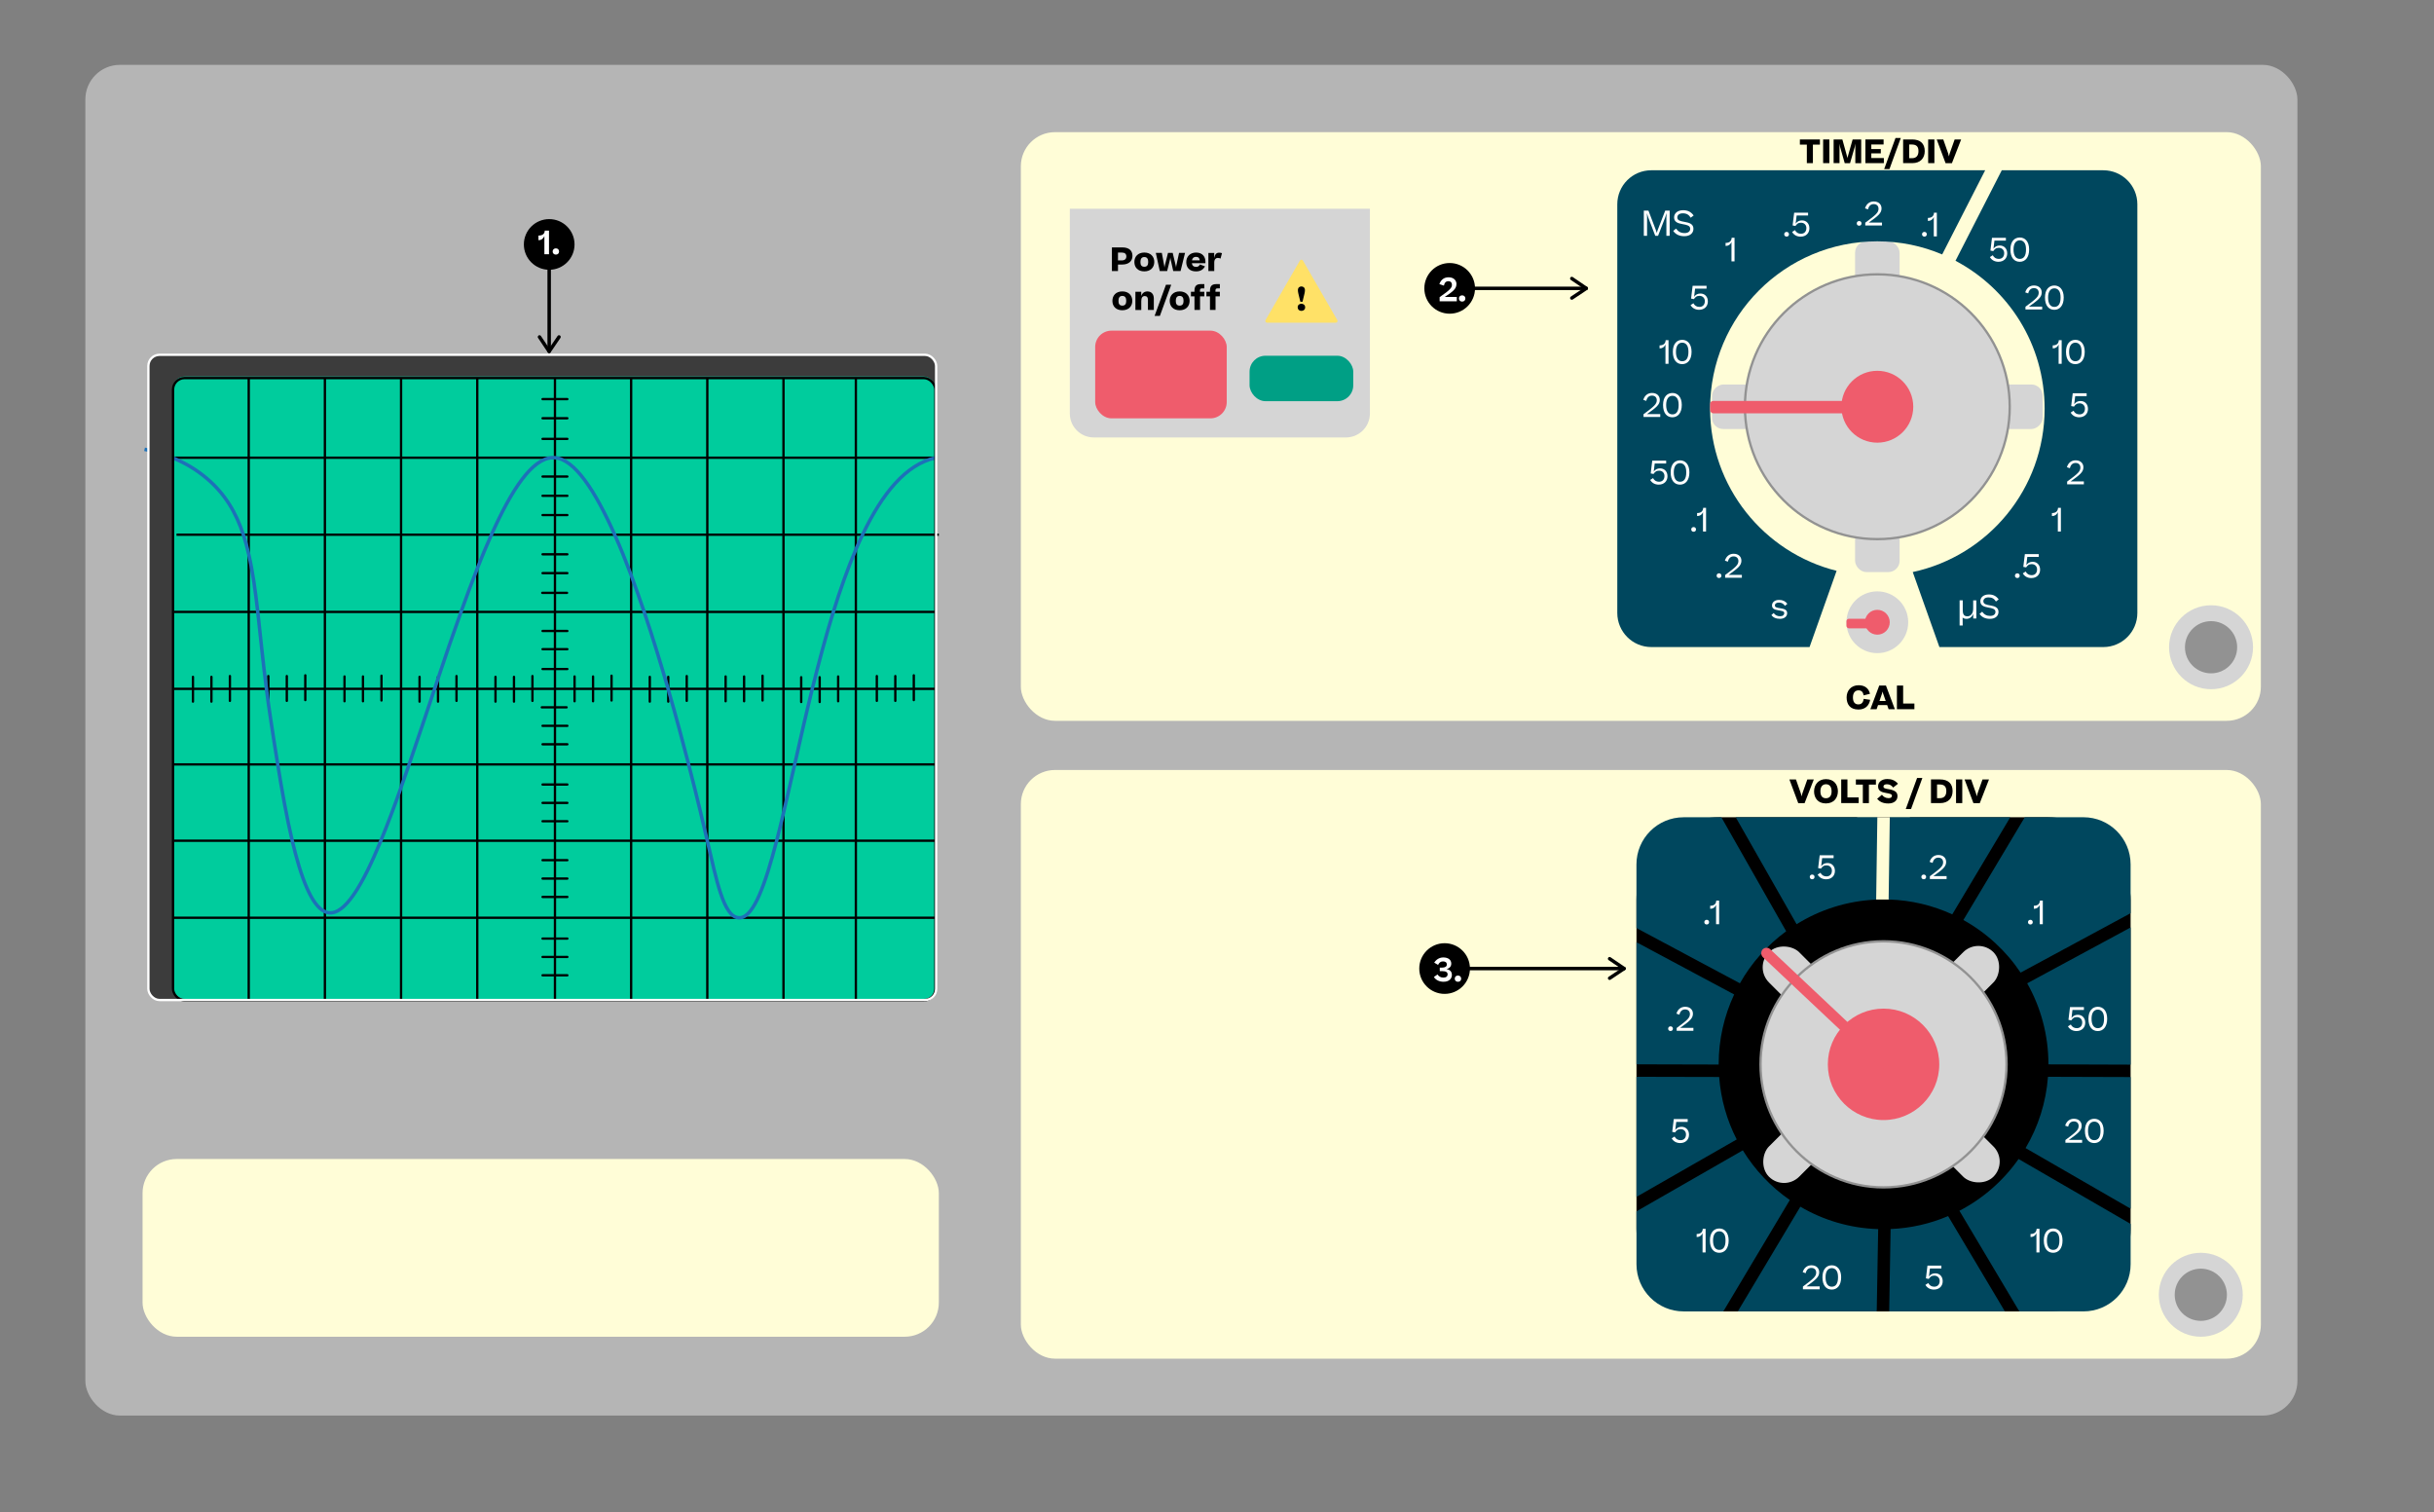 <?xml version="1.0" encoding="UTF-8"?><svg id="Layer_1" xmlns="http://www.w3.org/2000/svg" xmlns:xlink="http://www.w3.org/1999/xlink" viewBox="0 0 1051.91 653.62"><rect x="0" y="0" width="1051.91" height="653.62" fill="#808080" stroke="none"/><defs><style>.cls-1{fill:#009f85;}.cls-2{fill:#fff;}.cls-3,.cls-4,.cls-5,.cls-6,.cls-7,.cls-8{stroke-miterlimit:10;}.cls-3,.cls-4,.cls-5,.cls-6,.cls-8,.cls-9{fill:none;}.cls-3,.cls-4,.cls-6{stroke:#000;}.cls-3,.cls-6{stroke-linecap:round;}.cls-3,.cls-8{stroke-width:1.5px;}.cls-5{stroke:#fff;}.cls-10{clip-path:url(#clippath-2);}.cls-11{fill:#00475e;}.cls-12{clip-path:url(#clippath-1);}.cls-13{clip-path:url(#clippath-4);}.cls-7{stroke:#929292;}.cls-7,.cls-14{fill:#d5d5d5;}.cls-15{fill:#fffdd7;}.cls-16{fill:#929292;}.cls-17{fill:#ef5c6c;}.cls-8{stroke:#1d71b8;}.cls-18{fill:#00cc9d;}.cls-19{clip-path:url(#clippath);}.cls-20{fill:#ffe167;}.cls-21{clip-path:url(#clippath-3);}.cls-22{clip-path:url(#clippath-5);}.cls-23{fill:#b5b5b5;}.cls-24{fill:#3c3c3c;}</style><clipPath id="clippath"><rect class="cls-9" x="226.39" y="94.69" width="21.91" height="21.91"/></clipPath><clipPath id="clippath-1"><rect class="cls-9" x="226.39" y="94.69" width="21.91" height="21.91"/></clipPath><clipPath id="clippath-2"><rect class="cls-9" x="615.56" y="113.67" width="21.91" height="21.91"/></clipPath><clipPath id="clippath-3"><rect class="cls-9" x="615.56" y="113.67" width="21.91" height="21.91"/></clipPath><clipPath id="clippath-4"><rect class="cls-9" x="613.37" y="407.62" width="21.91" height="21.91"/></clipPath><clipPath id="clippath-5"><rect class="cls-9" x="613.37" y="407.62" width="21.91" height="21.91"/></clipPath></defs><rect class="cls-23" x="36.89" y="28.03" width="955.99" height="583.74" rx="14.94" ry="14.94"/><g><rect class="cls-24" x="64.13" y="153.34" width="340.44" height="278.84" rx="5.06" ry="5.06"/><rect class="cls-18" x="74.78" y="162.73" width="329.46" height="268.96" rx="5.01" ry="5.01"/><line class="cls-4" x1="107.49" y1="163.23" x2="107.49" y2="432.18"/><line class="cls-4" x1="404.57" y1="197.81" x2="75.11" y2="197.81"/><line class="cls-4" x1="405.74" y1="231.08" x2="76.29" y2="231.08"/><line class="cls-4" x1="404.57" y1="264.45" x2="75.11" y2="264.45"/><line class="cls-4" x1="404.24" y1="330.36" x2="74.78" y2="330.36"/><line class="cls-4" x1="404.57" y1="363.34" x2="75.11" y2="363.34"/><line class="cls-4" x1="404.24" y1="396.63" x2="74.78" y2="396.63"/><line class="cls-4" x1="140.41" y1="163.23" x2="140.41" y2="432.18"/><line class="cls-4" x1="404.57" y1="297.7" x2="75.11" y2="297.7"/><line class="cls-6" x1="245.06" y1="256.21" x2="234.35" y2="256.21"/><line class="cls-6" x1="245.19" y1="272.69" x2="234.48" y2="272.69"/><line class="cls-6" x1="245.19" y1="280.56" x2="234.48" y2="280.56"/><line class="cls-6" x1="245.19" y1="289.13" x2="234.48" y2="289.13"/><line class="cls-6" x1="244.86" y1="305.69" x2="234.15" y2="305.69"/><line class="cls-6" x1="245.19" y1="313.68" x2="234.48" y2="313.68"/><line class="cls-6" x1="245.19" y1="321.66" x2="234.48" y2="321.66"/><line class="cls-6" x1="230.11" y1="302.89" x2="230.11" y2="292.18"/><line class="cls-6" x1="222.13" y1="303.22" x2="222.13" y2="292.52"/><line class="cls-6" x1="214.14" y1="303.22" x2="214.14" y2="292.52"/><line class="cls-6" x1="264.29" y1="302.73" x2="264.29" y2="292.02"/><line class="cls-6" x1="256.3" y1="303.06" x2="256.3" y2="292.35"/><line class="cls-6" x1="248.31" y1="303.06" x2="248.31" y2="292.35"/><line class="cls-6" x1="296.79" y1="302.89" x2="296.79" y2="292.18"/><line class="cls-6" x1="288.8" y1="303.22" x2="288.8" y2="292.52"/><line class="cls-6" x1="280.82" y1="303.22" x2="280.82" y2="292.52"/><line class="cls-6" x1="329.56" y1="302.73" x2="329.56" y2="292.02"/><line class="cls-6" x1="321.58" y1="303.06" x2="321.58" y2="292.35"/><line class="cls-6" x1="313.59" y1="303.06" x2="313.59" y2="292.35"/><line class="cls-6" x1="362.23" y1="303.06" x2="362.23" y2="292.35"/><line class="cls-6" x1="354.24" y1="303.39" x2="354.24" y2="292.68"/><line class="cls-6" x1="346.26" y1="303.39" x2="346.26" y2="292.68"/><line class="cls-6" x1="394.92" y1="302.56" x2="394.92" y2="291.85"/><line class="cls-6" x1="386.93" y1="302.89" x2="386.93" y2="292.18"/><line class="cls-6" x1="378.94" y1="302.89" x2="378.94" y2="292.18"/><line class="cls-6" x1="197.29" y1="302.89" x2="197.29" y2="292.18"/><line class="cls-6" x1="189.3" y1="303.22" x2="189.3" y2="292.52"/><line class="cls-6" x1="181.32" y1="303.22" x2="181.32" y2="292.52"/><line class="cls-6" x1="164.86" y1="302.73" x2="164.86" y2="292.02"/><line class="cls-6" x1="156.87" y1="303.06" x2="156.87" y2="292.35"/><line class="cls-6" x1="148.89" y1="303.06" x2="148.89" y2="292.35"/><line class="cls-6" x1="131.94" y1="302.56" x2="131.94" y2="291.85"/><line class="cls-6" x1="123.95" y1="302.89" x2="123.95" y2="292.18"/><line class="cls-6" x1="115.97" y1="302.89" x2="115.97" y2="292.18"/><line class="cls-6" x1="99.36" y1="302.89" x2="99.36" y2="292.18"/><line class="cls-6" x1="91.37" y1="303.22" x2="91.37" y2="292.52"/><line class="cls-6" x1="83.39" y1="303.22" x2="83.39" y2="292.52"/><line class="cls-6" x1="245.19" y1="339.05" x2="234.48" y2="339.05"/><line class="cls-6" x1="245.19" y1="346.99" x2="234.48" y2="346.99"/><line class="cls-6" x1="245.19" y1="354.92" x2="234.48" y2="354.92"/><line class="cls-6" x1="245.19" y1="371.75" x2="234.48" y2="371.75"/><line class="cls-6" x1="245.19" y1="379.69" x2="234.48" y2="379.69"/><line class="cls-6" x1="245.19" y1="387.63" x2="234.48" y2="387.63"/><line class="cls-6" x1="245.19" y1="405.63" x2="234.48" y2="405.63"/><line class="cls-6" x1="245.19" y1="413.57" x2="234.48" y2="413.57"/><line class="cls-6" x1="245.19" y1="421.5" x2="234.48" y2="421.5"/><line class="cls-6" x1="245.19" y1="247.69" x2="234.48" y2="247.69"/><line class="cls-6" x1="245.19" y1="239.55" x2="234.48" y2="239.55"/><line class="cls-6" x1="245.19" y1="222.6" x2="234.48" y2="222.6"/><line class="cls-6" x1="245.19" y1="214.27" x2="234.48" y2="214.27"/><line class="cls-6" x1="245.19" y1="205.95" x2="234.48" y2="205.95"/><line class="cls-6" x1="245.19" y1="189.68" x2="234.48" y2="189.68"/><line class="cls-6" x1="245.19" y1="180.76" x2="234.48" y2="180.76"/><line class="cls-6" x1="245.19" y1="172.49" x2="234.48" y2="172.49"/><line class="cls-4" x1="173.33" y1="163.23" x2="173.33" y2="432.18"/><line class="cls-4" x1="206.26" y1="163.23" x2="206.26" y2="432.18"/><line class="cls-4" x1="239.84" y1="163.23" x2="239.84" y2="432.18"/><line class="cls-4" x1="272.76" y1="163.23" x2="272.76" y2="432.18"/><line class="cls-4" x1="305.68" y1="163.23" x2="305.68" y2="432.18"/><line class="cls-4" x1="338.6" y1="163.23" x2="338.6" y2="432.18"/><line class="cls-4" x1="369.88" y1="163.23" x2="369.88" y2="432.18"/><path class="cls-8" d="M64.13,194.53c-.58-.12-1.13-.23-1.66-.35"/><path class="cls-8" d="M74.77,197.92c.12,.02,.23,.07,.35,.14,4.65,1.96,9.62,4.74,14.34,8.77,7.76,6.61,12.53,14.6,15.7,24.25,.9,2.69,1.66,5.5,2.33,8.47,1.73,7.41,2.86,15.68,3.91,24.91,1.13,9.92,2.16,20.98,3.75,33.25,.51,4.05,1.08,8.27,1.75,12.59,.99,6.49,2,13.29,3.13,20.06,1.84,11.51,3.89,22.98,6.26,32.97,3.75,15.89,8.31,28.04,14.11,30.65,.53,.25,1.06,.41,1.61,.48,7,.97,14.6-11.74,22.59-31.13,2.86-6.93,5.78-14.71,8.73-23.05,1.15-3.22,2.3-6.54,3.48-9.92,3.61-10.48,7.28-21.55,11.01-32.65,.48-1.47,.97-2.95,1.47-4.42,3.27-9.79,6.59-19.53,9.95-28.83,2.33-6.49,4.65-12.78,7-18.72,2.05-5.18,4.08-10.09,6.15-14.67,8.75-19.57,17.59-32.9,26.32-33.27,.39-.05,.76-.02,1.13,0,8.45,.71,17.36,14.21,25.81,33.27,2.42,5.43,4.79,11.33,7.11,17.5,1.91,5.13,3.8,10.48,5.64,15.89,3.68,10.94,7.16,22.29,10.34,33.25,.02,.07,.02,.14,.05,.21,3.34,11.54,6.31,22.66,8.82,32.44,4.03,15.61,6.86,27.84,8.06,32.97,4.01,17.18,7.02,32.72,13.45,33.29,.3,.02,.6,.02,.9,0,5.76-.76,10.61-13.98,15.63-33.29,.97-3.78,1.96-7.78,2.95-12,1.57-6.59,3.15-13.65,4.84-20.98,2.37-10.5,4.86-21.57,7.6-32.65,2.79-11.26,5.78-22.54,9.1-33.25,2.97-9.6,6.22-18.77,9.76-27.05,.94-2.16,1.89-4.28,2.88-6.33,8.45-17.71,18.7-30.39,31.48-33.2,.12-.02,.21-.05,.32-.07"/><rect class="cls-4" x="74.78" y="163.39" width="329.46" height="268.96" rx="5.01" ry="5.01"/><rect class="cls-5" x="64.13" y="153.34" width="340.44" height="278.84" rx="4.81" ry="4.81"/></g><rect class="cls-15" x="441.18" y="57.11" width="535.91" height="254.41" rx="14.76" ry="14.76"/><rect class="cls-15" x="441.18" y="332.77" width="535.91" height="254.41" rx="14.76" ry="14.76"/><rect class="cls-15" x="61.61" y="500.89" width="344.13" height="76.81" rx="14.76" ry="14.76"/><g><path class="cls-14" d="M462.35,90.2h129.68v88.52c0,5.7-4.63,10.33-10.33,10.33h-109.02c-5.7,0-10.33-4.63-10.33-10.33V90.2h0Z"/><rect class="cls-17" x="473.31" y="142.9" width="56.85" height="37.9" rx="7.04" ry="7.04"/><rect class="cls-1" x="540.03" y="153.74" width="44.81" height="19.64" rx="6.87" ry="6.87"/><g><path d="M483.16,114.33v2.82h-2.62v-10.23h4.51c3,0,4.37,1.5,4.37,3.64s-1.47,3.77-4.48,3.77h-1.78Zm0-5.2v3.42h1.57c1.34,0,2.05-.62,2.05-1.72s-.67-1.69-2.02-1.69h-1.6Z"/><path d="M490.25,113.23c0-2.34,1.55-4.09,4.3-4.09s4.3,1.78,4.3,4.08-1.55,4.06-4.3,4.06-4.3-1.68-4.3-4.05Zm5.98-.01c0-1.3-.46-2.13-1.68-2.13s-1.68,.84-1.68,2.13c-.01,1.29,.45,2.07,1.68,2.07s1.68-.8,1.68-2.07Z"/><path d="M505.66,112.07l-1.25,5.07h-3.18l-1.71-7.84h2.59l1.05,5.6,.08,.73,.14-.74,1.4-5.59h2.03l1.33,5.59,.11,.74,.1-.74,1.21-5.59h2.58l-1.93,7.84h-3.17l-1.13-5.07-.14-.77-.11,.77Z"/><path d="M520.76,115.1c-.66,1.29-1.86,2.19-3.87,2.19-2.84,0-4.22-1.69-4.22-3.99s1.55-4.15,4.26-4.15,4.02,1.84,4.02,3.85v.76h-5.86c.13,1.02,.76,1.58,1.83,1.58,.83,0,1.29-.31,1.64-1.05l2.18,.81Zm-5.63-2.59h3.36c-.06-.9-.55-1.51-1.61-1.51-.97,0-1.58,.55-1.75,1.51Z"/><path d="M528.11,109.4l-.62,2.34c-.35-.17-.71-.27-1.22-.27-.83,0-1.5,.66-1.5,1.95v3.73h-2.54v-7.84h2.52v2.17c.32-1.58,.92-2.28,2.14-2.28,.5,0,.91,.08,1.21,.21Z"/><path d="M480.75,130.03c0-2.34,1.55-4.09,4.3-4.09s4.3,1.78,4.3,4.08-1.55,4.06-4.3,4.06-4.3-1.68-4.3-4.05Zm5.98-.01c0-1.3-.46-2.13-1.68-2.13s-1.68,.84-1.68,2.13c-.01,1.29,.45,2.07,1.68,2.07s1.68-.8,1.68-2.07Z"/><path d="M490.69,133.94v-7.84h2.52v1.81c.5-1.34,1.44-1.96,2.68-1.96,1.74,0,2.76,1.21,2.76,3.07v4.93h-2.54v-4.17c0-1.25-.39-1.83-1.4-1.83s-1.48,.76-1.48,2.2v3.81h-2.54Z"/><path d="M498.99,136.52l4.9-13.45h2.28l-4.9,13.45h-2.28Z"/><path d="M505.52,130.03c0-2.34,1.55-4.09,4.3-4.09s4.3,1.78,4.3,4.08-1.55,4.06-4.3,4.06-4.3-1.68-4.3-4.05Zm5.98-.01c0-1.3-.46-2.13-1.68-2.13s-1.68,.84-1.68,2.13c-.01,1.29,.45,2.07,1.68,2.07s1.68-.8,1.68-2.07Z"/><path d="M516.22,133.94v-5.87h-1.53v-1.98h1.53v-.49c0-2.06,.94-2.82,2.79-2.82h1.48v1.86h-1.06c-.63,0-.84,.28-.84,.97v.48h1.9v1.98h-1.86v5.87h-2.41Z"/><path d="M522.92,133.94v-5.87h-1.53v-1.98h1.53v-.49c0-2.06,.94-2.82,2.79-2.82h1.48v1.86h-1.06c-.63,0-.84,.28-.84,.97v.48h1.9v1.98h-1.86v5.87h-2.41Z"/></g><g><path class="cls-20" d="M561.79,112.6l-14.86,25.73c-.29,.5,.07,1.13,.65,1.13h29.71c.58,0,.94-.63,.65-1.13l-14.86-25.73c-.29-.5-1.01-.5-1.3,0Z"/><path d="M560.82,132.82c0-.94,.66-1.55,1.61-1.55s1.62,.62,1.62,1.55-.67,1.54-1.62,1.54-1.61-.63-1.61-1.54Zm1.16-2.41l-.85-3.5c-.13-.55-.21-1.09-.21-1.5,0-1.06,.66-1.62,1.51-1.62s1.53,.56,1.53,1.62c0,.41-.08,.95-.21,1.5l-.84,3.5h-.92Z"/></g></g><g><circle class="cls-14" cx="955.56" cy="279.72" r="18.14"/><circle class="cls-16" cx="955.56" cy="279.72" r="11.28"/></g><g><circle class="cls-14" cx="951.13" cy="559.56" r="18.14"/><circle class="cls-16" cx="951.13" cy="559.56" r="11.28"/></g><g><path d="M777.86,62.5v-2.23h8.66v2.23h-3.03v8h-2.62v-8h-3.01Z"/><path d="M787.91,70.5v-10.23h2.69v10.23h-2.69Z"/><path d="M800.66,60.28h3.7v10.23h-2.54v-7.06l.06-1.37-.31,1.43-2.03,7h-2.3l-2-6.99-.32-1.42,.07,1.34v7.06h-2.55v-10.23h3.78l2.09,7.56,.1,.6,.11-.59,2.14-7.58Z"/><path d="M806.18,70.5v-10.23h7.86v2.17h-5.31v1.98h4.1v1.86h-4.1v2.02h5.42v2.2h-7.97Z"/><path d="M814.29,73.08l4.9-13.45h2.28l-4.9,13.45h-2.28Z"/><path d="M822.48,70.5v-10.23h3.92c3.49,0,5.42,1.78,5.42,5.03,0,3.03-1.88,5.2-5.35,5.2h-3.99Zm2.62-8.05v5.92h1.19c1.92,0,2.82-1.15,2.82-3.05,0-2-.91-2.87-2.91-2.87h-1.09Z"/><path d="M833.3,70.5v-10.23h2.69v10.23h-2.69Z"/><path d="M847.55,60.28l-3.98,10.23h-2.75l-3.82-10.23h2.83l2.11,6.01,.32,1.3,.35-1.3,2.13-6.01h2.8Z"/></g><g><path d="M805.41,300.51c-.21-1.33-.85-2.16-2.2-2.16-1.55,0-2.42,1.15-2.42,3.04s.73,3.03,2.35,3.03c1.47,0,2.13-1,2.3-2.4l2.79,.42c-.45,2.47-2.09,4.2-5.06,4.2-3.74,0-5.11-2.39-5.11-5.25s1.86-5.25,5.2-5.25c2.82,0,4.41,1.5,4.89,3.7l-2.73,.67Z"/><path d="M808.32,306.51l3.84-10.23h2.9l3.85,10.23h-2.7l-.62-1.78h-3.95l-.62,1.78h-2.7Zm5.07-6.86l-1.13,3.29h2.7l-1.16-3.29-.21-.8-.2,.8Z"/><path d="M819.8,306.51v-10.23h2.69v7.77h4.86v2.45h-7.55Z"/></g><g><g><rect class="cls-14" x="801.72" y="104.34" width="19.24" height="142.89" rx="4.86" ry="4.86"/><rect class="cls-14" x="801.72" y="104.34" width="19.24" height="142.89" rx="4.86" ry="4.86" transform="translate(987.12 -635.55) rotate(90)"/></g><circle class="cls-7" cx="811.33" cy="175.78" r="57.22"/><circle class="cls-17" cx="811.33" cy="175.78" r="15.53"/></g><circle class="cls-14" cx="811.33" cy="268.92" r="13.35"/><circle class="cls-17" cx="811.33" cy="268.92" r="5.37"/><g><path class="cls-11" d="M923.71,88.29v176.62c0,8.12-6.61,14.73-14.7,14.73h-70.85l-11.52-32.41c32.58-7,56.99-35.98,56.99-70.63,0-27.73-15.59-51.8-38.52-63.9,6.67-13.05,13.33-26.08,20-39.11h43.9c8.09,0,14.7,6.55,14.7,14.7Z"/><path class="cls-11" d="M857.94,73.59c-6.19,12.11-12.38,24.24-18.58,36.37-8.62-3.65-18.1-5.66-28.03-5.66-39.92,0-72.27,32.36-72.27,72.3,0,33.83,23.26,62.23,54.67,70.1l-11.69,32.94h-68.39c-8.12,0-14.7-6.61-14.7-14.73V88.29c0-8.14,6.58-14.7,14.7-14.7h144.29Z"/></g><rect class="cls-17" x="739.06" y="173.26" width="74.15" height="5.36" rx="1.36" ry="1.36"/><rect class="cls-17" x="797.99" y="267.41" width="15.95" height="4.14" rx="1.05" ry="1.05"/><path class="cls-2" d="M766.54,264.93c.63,.9,1.48,1.39,2.76,1.39,.64,0,1.11-.14,1.39-.41,.28-.28,.42-.57,.42-.9,0-.45-.25-.74-.76-.88-.49-.15-1.15-.28-1.95-.41-1.67-.24-2.58-.78-2.58-2.07,0-.69,.27-1.25,.81-1.69,.55-.46,1.29-.69,2.23-.69,1.62,0,2.73,.56,3.59,1.68l-1.05,.88c-.63-.95-1.43-1.42-2.59-1.42-1.23,0-1.76,.56-1.76,1.23,0,.79,.78,1,2.3,1.22,1.72,.27,3.01,.63,3.01,2.14,0,1.32-1.11,2.44-3.08,2.44-1.81,0-3-.62-3.74-1.61l1.01-.91Z"/><path class="cls-2" d="M749.62,102.73v10.23h-1.32v-8.4c-.41,1.12-1.34,1.72-2.4,1.72h-.15v-1.3h.07c1.46,0,2.49-.66,2.56-2.24h1.23Z"/><g><path class="cls-2" d="M863.74,113.14c-1.78,0-3.04-.8-3.75-2.03l1.23-.8c.56,1.05,1.42,1.58,2.59,1.58,1.4,0,2.35-.91,2.35-2.48,0-.66-.21-1.2-.63-1.64-.42-.43-.99-.66-1.72-.66-.62,0-1.12,.15-1.5,.45-.38,.29-.67,.62-.88,.97l-1.22-.24,.67-5.52h6.01v1.23h-4.95l-.42,3.5c.6-.84,1.47-1.39,2.7-1.39,.97,0,1.75,.31,2.34,.94,.6,.63,.9,1.46,.9,2.49,0,2.14-1.56,3.59-3.73,3.59Z"/><path class="cls-2" d="M872.9,113.14c-2.37,0-4.05-1.74-4.05-5.32s1.82-5.18,4.06-5.18,4.03,1.72,4.03,5.18-1.71,5.32-4.05,5.32Zm0-1.25c1.62,0,2.69-1.19,2.69-4.05,0-1.41-.25-2.42-.76-3.04-.49-.63-1.13-.94-1.92-.94-1.58,0-2.72,1.23-2.72,3.98s1.08,4.05,2.7,4.05Z"/></g><g><path class="cls-2" d="M891,147.01v10.23h-1.32v-8.4c-.41,1.12-1.34,1.72-2.4,1.72h-.15v-1.3h.07c1.46,0,2.49-.66,2.56-2.24h1.23Z"/><path class="cls-2" d="M896.92,157.37c-2.37,0-4.05-1.74-4.05-5.32s1.82-5.18,4.06-5.18,4.03,1.72,4.03,5.18-1.71,5.32-4.05,5.32Zm0-1.25c1.62,0,2.69-1.19,2.69-4.05,0-1.41-.25-2.42-.76-3.04-.49-.63-1.13-.94-1.92-.94-1.58,0-2.72,1.23-2.72,3.98s1.08,4.05,2.7,4.05Z"/></g><g><path class="cls-2" d="M721.09,147.01v10.23h-1.32v-8.4c-.41,1.12-1.34,1.72-2.4,1.72h-.15v-1.3h.07c1.46,0,2.49-.66,2.56-2.24h1.23Z"/><path class="cls-2" d="M727.01,157.37c-2.37,0-4.05-1.74-4.05-5.32s1.82-5.18,4.06-5.18,4.03,1.72,4.03,5.18-1.71,5.32-4.05,5.32Zm0-1.25c1.62,0,2.69-1.19,2.69-4.05,0-1.41-.25-2.42-.76-3.04-.49-.63-1.13-.94-1.92-.94-1.58,0-2.72,1.23-2.72,3.98s1.08,4.05,2.7,4.05Z"/></g><g><path class="cls-2" d="M719.66,91.02h1.93v10.89h-1.42v-8.03l.07-1.79-.55,1.78-3.12,8.04h-1.21l-3.07-8.03-.55-1.76,.08,1.76v8.03h-1.4v-10.89h2l3.27,8.61,.31,1.04,.33-1.04,3.34-8.61Z"/><path class="cls-2" d="M724.34,98.8c.97,1.33,2.07,1.93,3.7,1.93s2.43-.81,2.43-1.87c0-1.39-1.57-1.69-3.19-1.97-1.91-.36-3.78-.78-3.78-2.94,0-1.67,1.37-3.1,3.91-3.1,2.07,0,3.48,.79,4.54,2.28l-1.27,.96c-.78-1.25-1.73-1.9-3.4-1.9s-2.39,.84-2.39,1.79c0,1.34,1.4,1.6,3.12,1.91,1.85,.33,3.85,.78,3.85,2.98,0,1.84-1.42,3.21-3.94,3.21-2.15,0-3.78-.79-4.79-2.28l1.21-1Z"/></g><g><path class="cls-2" d="M882.38,126.38c0,2.13-1.61,3.32-5.53,6.12h5.73v1.25h-7.23v-1.19c4.66-3.42,5.73-4.41,5.73-6.04,0-1.13-.71-2-2.06-2-1.16,0-2.1,.62-2.48,2.28l-1.29-.45c.6-1.98,2.03-2.97,3.78-2.97,2.21,0,3.35,1.37,3.35,3Z"/><path class="cls-2" d="M887.84,133.89c-2.37,0-4.05-1.74-4.05-5.32s1.82-5.18,4.06-5.18,4.03,1.72,4.03,5.18-1.71,5.32-4.05,5.32Zm0-1.25c1.62,0,2.69-1.19,2.69-4.05,0-1.41-.25-2.42-.76-3.04-.49-.63-1.13-.94-1.92-.94-1.58,0-2.72,1.23-2.72,3.98s1.08,4.05,2.7,4.05Z"/></g><path class="cls-2" d="M734.37,133.89c-1.78,0-3.04-.8-3.75-2.03l1.23-.8c.56,1.05,1.42,1.58,2.59,1.58,1.4,0,2.35-.91,2.35-2.48,0-.66-.21-1.2-.63-1.64-.42-.43-.99-.66-1.72-.66-.62,0-1.12,.15-1.5,.45-.38,.29-.67,.62-.88,.97l-1.22-.24,.67-5.52h6.01v1.23h-4.95l-.42,3.5c.6-.84,1.47-1.39,2.7-1.39,.97,0,1.75,.31,2.34,.94,.6,.63,.9,1.46,.9,2.49,0,2.14-1.56,3.59-3.73,3.59Z"/><path class="cls-2" d="M898.64,180.34c-1.78,0-3.04-.8-3.75-2.03l1.23-.8c.56,1.05,1.42,1.58,2.59,1.58,1.4,0,2.35-.91,2.35-2.48,0-.66-.21-1.2-.63-1.64-.42-.43-.99-.66-1.72-.66-.62,0-1.12,.15-1.5,.45-.38,.29-.67,.62-.88,.97l-1.22-.24,.67-5.52h6.01v1.23h-4.95l-.42,3.5c.6-.84,1.47-1.39,2.7-1.39,.97,0,1.75,.31,2.34,.94,.6,.63,.9,1.46,.9,2.49,0,2.14-1.56,3.59-3.73,3.59Z"/><g><path class="cls-2" d="M717.32,172.83c0,2.13-1.61,3.32-5.53,6.12h5.73v1.25h-7.23v-1.19c4.66-3.42,5.73-4.41,5.73-6.04,0-1.13-.71-2-2.06-2-1.16,0-2.1,.62-2.48,2.28l-1.29-.45c.6-1.98,2.03-2.97,3.78-2.97,2.21,0,3.35,1.37,3.35,3Z"/><path class="cls-2" d="M722.78,180.34c-2.37,0-4.05-1.74-4.05-5.32s1.82-5.18,4.06-5.18,4.03,1.72,4.03,5.18-1.71,5.32-4.05,5.32Zm0-1.25c1.62,0,2.69-1.19,2.69-4.05,0-1.41-.25-2.42-.76-3.04-.49-.63-1.13-.94-1.92-.94-1.58,0-2.72,1.23-2.72,3.98s1.08,4.05,2.7,4.05Z"/></g><g><path class="cls-2" d="M716.92,209.45c-1.78,0-3.04-.8-3.75-2.03l1.23-.8c.56,1.05,1.42,1.58,2.59,1.58,1.4,0,2.35-.91,2.35-2.48,0-.66-.21-1.2-.63-1.64-.42-.43-.99-.66-1.72-.66-.62,0-1.12,.15-1.5,.45-.38,.29-.67,.62-.88,.97l-1.22-.24,.67-5.52h6.01v1.23h-4.95l-.42,3.5c.6-.84,1.47-1.39,2.7-1.39,.97,0,1.75,.31,2.34,.94,.6,.63,.9,1.46,.9,2.49,0,2.14-1.56,3.59-3.73,3.59Z"/><path class="cls-2" d="M726.07,209.45c-2.37,0-4.05-1.74-4.05-5.32s1.82-5.18,4.06-5.18,4.03,1.72,4.03,5.18-1.71,5.32-4.05,5.32Zm0-1.25c1.62,0,2.69-1.19,2.69-4.05,0-1.41-.25-2.42-.76-3.04-.49-.63-1.13-.94-1.92-.94-1.58,0-2.72,1.23-2.72,3.98s1.08,4.05,2.7,4.05Z"/></g><path class="cls-2" d="M900.39,201.94c0,2.13-1.61,3.32-5.53,6.12h5.73v1.25h-7.23v-1.19c4.67-3.42,5.73-4.41,5.73-6.04,0-1.13-.71-2-2.06-2-1.16,0-2.1,.62-2.48,2.28l-1.29-.45c.6-1.98,2.03-2.97,3.78-2.97,2.21,0,3.35,1.37,3.35,3Z"/><g><path class="cls-2" d="M730.91,228.8c0-.57,.42-1.02,1.04-1.02s1.02,.45,1.02,1.02c0,.6-.41,1.01-1.02,1.01s-1.04-.41-1.04-1.01Z"/><path class="cls-2" d="M737.31,219.47v10.23h-1.32v-8.4c-.41,1.12-1.34,1.72-2.4,1.72h-.15v-1.3h.07c1.46,0,2.49-.66,2.56-2.24h1.23Z"/></g><path class="cls-2" d="M890.66,219.47v10.23h-1.32v-8.4c-.41,1.12-1.34,1.72-2.4,1.72h-.15v-1.3h.07c1.46,0,2.49-.66,2.56-2.24h1.23Z"/><g><path class="cls-2" d="M741.88,248.79c0-.57,.42-1.02,1.04-1.02s1.02,.45,1.02,1.02c0,.6-.41,1.01-1.02,1.01s-1.04-.41-1.04-1.01Z"/><path class="cls-2" d="M752.59,242.32c0,2.13-1.61,3.32-5.53,6.12h5.73v1.25h-7.23v-1.19c4.67-3.42,5.73-4.41,5.73-6.04,0-1.13-.71-2-2.06-2-1.16,0-2.1,.62-2.48,2.28l-1.29-.45c.6-1.97,2.03-2.97,3.78-2.97,2.21,0,3.35,1.37,3.35,3Z"/></g><g><path class="cls-2" d="M870.8,248.8c0-.57,.42-1.02,1.04-1.02s1.02,.45,1.02,1.02c0,.6-.41,1.01-1.02,1.01s-1.04-.41-1.04-1.01Z"/><path class="cls-2" d="M877.95,249.83c-1.78,0-3.04-.8-3.75-2.03l1.23-.8c.56,1.05,1.42,1.58,2.59,1.58,1.4,0,2.35-.91,2.35-2.48,0-.66-.21-1.21-.63-1.64-.42-.43-.99-.66-1.72-.66-.62,0-1.12,.15-1.5,.45-.38,.29-.67,.62-.88,.97l-1.22-.24,.67-5.52h6.01v1.23h-4.95l-.42,3.5c.6-.84,1.47-1.39,2.7-1.39,.97,0,1.75,.31,2.34,.94,.6,.63,.9,1.46,.9,2.49,0,2.14-1.56,3.59-3.73,3.59Z"/></g><g><path class="cls-2" d="M802.44,96.54c0-.57,.42-1.02,1.04-1.02s1.02,.45,1.02,1.02c0,.6-.41,1.01-1.02,1.01s-1.04-.41-1.04-1.01Z"/><path class="cls-2" d="M813.15,90.07c0,2.13-1.61,3.32-5.53,6.12h5.73v1.25h-7.23v-1.19c4.67-3.42,5.73-4.41,5.73-6.04,0-1.13-.71-2-2.06-2-1.16,0-2.1,.62-2.48,2.28l-1.29-.45c.6-1.98,2.03-2.97,3.78-2.97,2.21,0,3.35,1.37,3.35,3Z"/></g><g><path class="cls-2" d="M771.09,101.24c0-.57,.42-1.02,1.04-1.02s1.02,.45,1.02,1.02c0,.6-.41,1.01-1.02,1.01s-1.04-.41-1.04-1.01Z"/><path class="cls-2" d="M778.25,102.28c-1.78,0-3.04-.8-3.75-2.03l1.23-.8c.56,1.05,1.42,1.58,2.59,1.58,1.4,0,2.35-.91,2.35-2.48,0-.66-.21-1.2-.63-1.64-.42-.43-.99-.66-1.72-.66-.62,0-1.12,.15-1.5,.45-.38,.29-.67,.62-.88,.97l-1.22-.24,.67-5.52h6.01v1.23h-4.95l-.42,3.5c.6-.84,1.47-1.39,2.7-1.39,.97,0,1.75,.31,2.34,.94,.6,.63,.9,1.46,.9,2.49,0,2.14-1.56,3.59-3.73,3.59Z"/></g><g><path class="cls-2" d="M830.65,101.24c0-.57,.42-1.02,1.04-1.02s1.02,.45,1.02,1.02c0,.6-.41,1.01-1.02,1.01s-1.04-.41-1.04-1.01Z"/><path class="cls-2" d="M837.05,91.92v10.23h-1.32v-8.4c-.41,1.12-1.34,1.72-2.4,1.72h-.15v-1.3h.07c1.46,0,2.49-.66,2.56-2.24h1.23Z"/></g><g><path class="cls-2" d="M848.19,266.89l.04,3.43h-1.34v-10.87h1.36v4.43c0,.73,.14,1.32,.43,1.78,.29,.46,.84,.69,1.61,.69,.69,0,1.26-.28,1.74-.84,.49-.57,.73-1.43,.73-2.56v-3.49h1.36v7.84h-1.34v-2.02c-.57,1.42-1.6,2.17-2.94,2.17-.73,0-1.26-.21-1.64-.56Z"/><path class="cls-2" d="M856.64,264.37c.91,1.25,1.95,1.81,3.47,1.81s2.28-.76,2.28-1.75c0-1.3-1.47-1.58-3-1.85-1.79-.34-3.54-.73-3.54-2.76,0-1.57,1.29-2.91,3.67-2.91,1.95,0,3.26,.74,4.26,2.14l-1.19,.9c-.73-1.18-1.62-1.78-3.19-1.78s-2.24,.78-2.24,1.68c0,1.26,1.32,1.5,2.93,1.79,1.74,.31,3.61,.73,3.61,2.8,0,1.72-1.33,3.01-3.7,3.01-2.02,0-3.54-.74-4.5-2.14l1.13-.94Z"/></g><g><rect x="707.24" y="353.2" width="213.56" height="213.56" rx="35.7" ry="35.7"/><rect class="cls-15" x="802.62" y="353.2" width="22.8" height="35.55"/><path class="cls-11" d="M751.94,424.96c5-8.85,11.85-16.52,20-22.5l-28.01-49.26h-16.31c-11.26,0-20.39,9.12-20.39,20.39v27.48l44.7,23.88Zm-9.18,35.11v-.1c0-10.79,2.4-21.02,6.7-30.19l-42.22-22.58v52.77l35.52,.09Zm7.81,32.37c-4.21-8.2-6.87-17.33-7.6-27l-35.73-.08v51.9l43.33-24.83Zm22.95,26.17c-8.18-5.65-15.11-12.98-20.32-21.47l-45.96,26.37v22.86c0,11.26,9.13,20.39,20.39,20.39h17.14l28.74-48.15Zm38.17,12.58c-12.25-.39-23.71-3.87-33.63-9.69l-27.03,45.25h60.04l.63-35.56Zm54.77,35.56h-50l.61-35.59c8.78-.37,17.17-2.32,24.85-5.6l24.54,41.19Zm54.34-37.82v17.43c0,11.26-9.13,20.39-20.39,20.39h-27.71l-25.89-43.49c10.22-5.31,18.99-13.01,25.56-22.37l48.43,28.04Zm0-63.45v56.88l-45.4-26.19c5.42-9.15,8.85-19.62,9.68-30.81l35.72,.11Zm0-64.67v59.3l-35.52-.12v-.02c0-12.72-3.33-24.67-9.18-35.01l44.7-24.14Zm-45.73-47.62h25.33c11.26,0,20.39,9.12,20.39,20.39v21.09l-47.54,25.67c-6.3-9.41-14.79-17.23-24.73-22.74l26.54-44.42Zm-58.35,0h52.07l-25.07,41.97c-8.41-3.86-17.71-6.13-27.5-6.42l.5-35.55Zm-5.38,0h-61.21l26.31,46.23c10.06-6.26,21.8-10.09,34.39-10.64l.51-35.59Z"/></g><g><g><rect class="cls-14" x="803.76" y="391.43" width="18.47" height="137.21" rx="9.24" ry="9.24" transform="translate(563.42 -440.14) rotate(45)"/><rect class="cls-14" x="803.76" y="391.43" width="18.47" height="137.21" rx="9.24" ry="9.24" transform="translate(1713.17 210.45) rotate(135)"/></g><circle class="cls-7" cx="814.02" cy="459.98" r="53.17"/><circle class="cls-17" cx="814.02" cy="459.98" r="24.08"/><rect class="cls-17" x="751.62" y="433.35" width="73.89" height="4.66" rx="2.33" ry="2.33" transform="translate(513.24 -422.13) rotate(43.28)"/></g><g><path class="cls-2" d="M782.13,378.98c0-.57,.42-1.02,1.04-1.02s1.02,.45,1.02,1.02c0,.6-.41,1.01-1.02,1.01s-1.04-.41-1.04-1.01Z"/><path class="cls-2" d="M789.28,380.01c-1.78,0-3.04-.8-3.75-2.03l1.23-.8c.56,1.05,1.42,1.58,2.59,1.58,1.4,0,2.35-.91,2.35-2.48,0-.66-.21-1.2-.63-1.64s-.99-.66-1.72-.66c-.62,0-1.12,.15-1.5,.45s-.67,.62-.88,.97l-1.22-.24,.67-5.52h6.01v1.23h-4.95l-.42,3.5c.6-.84,1.47-1.39,2.7-1.39,.97,0,1.75,.31,2.34,.94,.6,.63,.9,1.46,.9,2.49,0,2.14-1.56,3.59-3.73,3.59Z"/></g><g><path class="cls-2" d="M830.36,378.98c0-.57,.42-1.02,1.04-1.02s1.02,.45,1.02,1.02c0,.6-.41,1.01-1.02,1.01s-1.04-.41-1.04-1.01Z"/><path class="cls-2" d="M841.07,372.51c0,2.13-1.61,3.32-5.53,6.12h5.73v1.25h-7.23v-1.19c4.67-3.42,5.73-4.41,5.73-6.04,0-1.13-.71-2-2.06-2-1.16,0-2.1,.62-2.48,2.28l-1.29-.45c.6-1.97,2.03-2.97,3.78-2.97,2.21,0,3.35,1.37,3.35,3Z"/></g><g><path class="cls-2" d="M720.93,444.57c0-.57,.42-1.02,1.04-1.02s1.02,.45,1.02,1.02c0,.6-.41,1.01-1.02,1.01s-1.04-.41-1.04-1.01Z"/><path class="cls-2" d="M731.64,438.1c0,2.13-1.61,3.32-5.53,6.12h5.73v1.25h-7.23v-1.19c4.67-3.42,5.73-4.41,5.73-6.04,0-1.13-.71-2-2.06-2-1.16,0-2.1,.62-2.48,2.28l-1.29-.45c.6-1.98,2.03-2.97,3.78-2.97,2.21,0,3.35,1.37,3.35,3Z"/></g><g><path class="cls-2" d="M897.46,445.6c-1.78,0-3.04-.8-3.75-2.03l1.23-.8c.56,1.05,1.42,1.58,2.59,1.58,1.4,0,2.35-.91,2.35-2.48,0-.66-.21-1.21-.63-1.64-.42-.43-.99-.66-1.72-.66-.62,0-1.12,.15-1.5,.45-.38,.29-.67,.62-.88,.97l-1.22-.24,.67-5.52h6.01v1.23h-4.95l-.42,3.5c.6-.84,1.47-1.39,2.7-1.39,.97,0,1.75,.31,2.34,.94,.6,.63,.9,1.46,.9,2.49,0,2.14-1.56,3.59-3.73,3.59Z"/><path class="cls-2" d="M906.62,445.6c-2.37,0-4.05-1.74-4.05-5.32s1.82-5.18,4.06-5.18,4.03,1.72,4.03,5.18-1.71,5.32-4.05,5.32Zm0-1.25c1.62,0,2.69-1.19,2.69-4.05,0-1.41-.25-2.42-.76-3.04-.49-.63-1.13-.94-1.92-.94-1.58,0-2.72,1.23-2.72,3.98s1.08,4.05,2.7,4.05Z"/></g><g><path class="cls-2" d="M899.64,486.5c0,2.13-1.61,3.32-5.53,6.12h5.73v1.25h-7.23v-1.19c4.66-3.42,5.73-4.41,5.73-6.04,0-1.13-.71-2-2.06-2-1.16,0-2.1,.62-2.48,2.28l-1.29-.45c.6-1.98,2.03-2.97,3.78-2.97,2.21,0,3.35,1.37,3.35,3Z"/><path class="cls-2" d="M905.1,494.01c-2.37,0-4.05-1.74-4.05-5.32s1.82-5.18,4.06-5.18,4.03,1.72,4.03,5.18-1.71,5.32-4.05,5.32Zm0-1.25c1.62,0,2.69-1.19,2.69-4.05,0-1.42-.25-2.42-.76-3.04-.49-.63-1.13-.94-1.92-.94-1.58,0-2.72,1.23-2.72,3.98s1.08,4.05,2.7,4.05Z"/></g><g><path class="cls-2" d="M786.21,549.82c0,2.13-1.61,3.32-5.53,6.12h5.73v1.25h-7.23v-1.19c4.66-3.42,5.73-4.41,5.73-6.04,0-1.13-.71-2-2.06-2-1.16,0-2.1,.62-2.48,2.28l-1.29-.45c.6-1.97,2.03-2.97,3.78-2.97,2.21,0,3.35,1.37,3.35,3Z"/><path class="cls-2" d="M791.66,557.33c-2.37,0-4.05-1.74-4.05-5.32s1.82-5.18,4.06-5.18,4.03,1.72,4.03,5.18-1.71,5.32-4.05,5.32Zm0-1.25c1.62,0,2.69-1.19,2.69-4.05,0-1.41-.25-2.42-.76-3.04-.49-.63-1.13-.94-1.92-.94-1.58,0-2.72,1.23-2.72,3.98s1.08,4.05,2.7,4.05Z"/></g><g><path class="cls-2" d="M881.41,531.05v10.23h-1.32v-8.4c-.41,1.12-1.34,1.72-2.4,1.72h-.15v-1.3h.07c1.46,0,2.49-.66,2.56-2.24h1.23Z"/><path class="cls-2" d="M887.33,541.42c-2.37,0-4.05-1.74-4.05-5.32s1.82-5.18,4.06-5.18,4.03,1.72,4.03,5.18-1.71,5.32-4.05,5.32Zm0-1.25c1.62,0,2.69-1.19,2.69-4.05,0-1.42-.25-2.42-.76-3.04-.49-.63-1.13-.94-1.92-.94-1.58,0-2.72,1.23-2.72,3.98s1.08,4.05,2.7,4.05Z"/></g><g><path class="cls-2" d="M737.12,531.05v10.23h-1.32v-8.4c-.41,1.12-1.34,1.72-2.4,1.72h-.15v-1.3h.07c1.46,0,2.49-.66,2.56-2.24h1.23Z"/><path class="cls-2" d="M743.04,541.42c-2.37,0-4.05-1.74-4.05-5.32s1.82-5.18,4.06-5.18,4.03,1.72,4.03,5.18-1.71,5.32-4.05,5.32Zm0-1.25c1.62,0,2.69-1.19,2.69-4.05,0-1.42-.25-2.42-.76-3.04-.49-.63-1.13-.94-1.92-.94-1.58,0-2.72,1.23-2.72,3.98s1.08,4.05,2.7,4.05Z"/></g><path class="cls-2" d="M835.86,557.33c-1.78,0-3.04-.8-3.75-2.03l1.23-.8c.56,1.05,1.42,1.58,2.59,1.58,1.4,0,2.35-.91,2.35-2.48,0-.66-.21-1.2-.63-1.64-.42-.43-.99-.66-1.72-.66-.62,0-1.12,.15-1.5,.45s-.67,.62-.88,.97l-1.22-.24,.67-5.52h6.01v1.23h-4.95l-.42,3.5c.6-.84,1.47-1.39,2.7-1.39,.97,0,1.75,.31,2.34,.94,.6,.63,.9,1.46,.9,2.49,0,2.14-1.56,3.59-3.73,3.59Z"/><path class="cls-2" d="M726.22,494.01c-1.78,0-3.04-.8-3.75-2.03l1.23-.8c.56,1.05,1.42,1.58,2.59,1.58,1.4,0,2.35-.91,2.35-2.48,0-.66-.21-1.2-.63-1.64-.42-.43-.99-.66-1.72-.66-.62,0-1.12,.15-1.5,.45s-.67,.62-.88,.97l-1.22-.24,.67-5.52h6.01v1.23h-4.95l-.42,3.5c.6-.84,1.47-1.39,2.7-1.39,.97,0,1.75,.31,2.34,.94,.6,.63,.9,1.46,.9,2.49,0,2.14-1.56,3.59-3.73,3.59Z"/><g><path class="cls-2" d="M876.44,398.53c0-.57,.42-1.02,1.04-1.02s1.02,.45,1.02,1.02c0,.6-.41,1.01-1.02,1.01s-1.04-.41-1.04-1.01Z"/><path class="cls-2" d="M882.84,389.2v10.23h-1.32v-8.41c-.41,1.12-1.34,1.72-2.4,1.72h-.15v-1.3h.07c1.46,0,2.49-.66,2.56-2.24h1.23Z"/></g><g><path class="cls-2" d="M736.56,398.53c0-.57,.42-1.02,1.04-1.02s1.02,.45,1.02,1.02c0,.6-.41,1.01-1.02,1.01s-1.04-.41-1.04-1.01Z"/><path class="cls-2" d="M742.96,389.2v10.23h-1.32v-8.4c-.41,1.12-1.34,1.72-2.4,1.72h-.15v-1.3h.07c1.46,0,2.49-.66,2.56-2.24h1.23Z"/></g><g><path d="M783.88,336.86l-3.98,10.23h-2.75l-3.82-10.23h2.83l2.11,6.01,.32,1.3,.35-1.3,2.13-6.01h2.8Z"/><path d="M784,341.97c0-2.86,1.86-5.25,5.14-5.25,3.46,0,5.15,2.37,5.15,5.25s-1.76,5.25-5.2,5.25-5.1-2.37-5.1-5.25Zm7.56,0c0-1.9-.84-3.04-2.41-3.04s-2.42,1.15-2.42,3.04,.77,3.01,2.4,3.01,2.44-1.12,2.44-3.01Z"/><path d="M795.72,347.08v-10.23h2.69v7.77h4.86v2.45h-7.55Z"/><path d="M802.06,339.09v-2.23h8.66v2.23h-3.03v8h-2.62v-8h-3.01Z"/><path d="M813.3,343.47c.74,.91,1.58,1.47,2.93,1.47,.95,0,1.42-.43,1.42-1.01,0-.74-.84-.94-2.56-1.23-2.1-.34-3.43-.98-3.43-2.89,0-1.72,1.44-3.14,3.99-3.14,1.86,0,3.39,.59,4.61,2.05l-2.1,1.65c-.63-.91-1.44-1.44-2.72-1.44-1.01,0-1.46,.46-1.46,.98,0,.73,.7,.92,2.31,1.16,1.18,.2,2.09,.5,2.75,.94,.66,.42,1,1.11,1,2.06s-.35,1.71-1.07,2.3c-.71,.57-1.68,.87-2.9,.87-2.34,0-3.77-.79-4.83-2l2.07-1.76Z"/><path d="M823.62,349.66l4.9-13.45h2.28l-4.9,13.45h-2.28Z"/><path d="M834.52,347.08v-10.23h3.92c3.49,0,5.42,1.78,5.42,5.03,0,3.03-1.88,5.2-5.35,5.2h-3.99Zm2.62-8.05v5.92h1.19c1.92,0,2.82-1.15,2.82-3.05,0-2-.91-2.87-2.91-2.87h-1.09Z"/><path d="M845.35,347.08v-10.23h2.69v10.23h-2.69Z"/><path d="M859.59,336.86l-3.98,10.23h-2.75l-3.82-10.23h2.83l2.11,6.01,.32,1.3,.35-1.3,2.13-6.01h2.8Z"/></g><g class="cls-19"><g class="cls-12"><path d="M248.3,105.64c0,6.05-4.9,10.95-10.95,10.95s-10.95-4.9-10.95-10.95,4.91-10.95,10.95-10.95,10.95,4.9,10.95,10.95"/></g><g><path class="cls-2" d="M237.26,99.65v10.23h-1.99v-7.86c-.43,1.05-1.29,1.77-2.41,1.77h-.15v-1.99h.07c1.75,0,2.63-.8,2.65-2.14h1.83Z"/><path class="cls-2" d="M238.84,108.69c0-.8,.56-1.36,1.39-1.36s1.39,.56,1.39,1.36-.56,1.34-1.39,1.34-1.39-.55-1.39-1.34Z"/></g></g><g id="Number_Point_Science"><g class="cls-10"><g class="cls-21"><path d="M637.46,124.62c0,6.05-4.9,10.95-10.95,10.95s-10.95-4.9-10.95-10.95,4.91-10.95,10.95-10.95,10.95,4.9,10.95,10.95"/></g><g><path class="cls-2" d="M629.43,122.8c0,1.99-1.49,3.19-5.04,5.52h5.2v1.88h-7.42v-1.79c4.65-3.19,5.32-4.1,5.32-5.35,0-.95-.56-1.54-1.51-1.54-1.01,0-1.68,.57-1.97,1.92l-1.96-.66c.66-1.83,1.98-2.94,3.98-2.94,2.25,0,3.42,1.36,3.42,2.97Z"/><path class="cls-2" d="M630.51,129c0-.8,.56-1.36,1.39-1.36s1.39,.56,1.39,1.36-.56,1.34-1.39,1.34-1.39-.55-1.39-1.34Z"/></g></g></g><g id="Number_Point_Science-2"><g class="cls-13"><g class="cls-22"><path d="M635.27,418.58c0,6.05-4.9,10.95-10.95,10.95s-10.95-4.9-10.95-10.95,4.91-10.95,10.95-10.95,10.95,4.9,10.95,10.95"/></g><g><path class="cls-2" d="M621.26,421.14c.5,.83,1.42,1.36,2.54,1.36,1.19,0,1.82-.57,1.82-1.42,0-.91-.73-1.37-2.13-1.37h-1.25v-1.53h1.05c1.18,0,2-.45,2-1.33s-.59-1.36-1.65-1.36c-.97,0-1.62,.45-2.14,1.51l-1.67-.98c.88-1.36,2.24-2.24,3.91-2.24,2.04,0,3.46,.94,3.46,2.65,0,1.29-.8,2.09-2.03,2.38,1.46,.29,2.3,1.08,2.3,2.54,0,1.64-1.26,2.94-3.59,2.94-1.85,0-3.39-.76-4.19-2.06l1.57-1.09Z"/><path class="cls-2" d="M628.7,422.96c0-.8,.56-1.36,1.39-1.36s1.39,.56,1.39,1.36-.56,1.34-1.39,1.34-1.39-.55-1.39-1.34Z"/></g></g></g><g><line class="cls-3" x1="633.56" y1="418.58" x2="701.89" y2="418.58"/><path d="M695.63,423.51c-.24,0-.48-.12-.62-.33-.23-.34-.14-.81,.21-1.04l5.33-3.56-5.34-3.63c-.34-.23-.43-.7-.2-1.04,.24-.34,.7-.43,1.04-.2l6.26,4.26c.21,.14,.33,.37,.33,.62,0,.25-.13,.48-.33,.62l-6.26,4.18c-.13,.09-.27,.13-.42,.13Z"/></g><g><line class="cls-3" x1="635.27" y1="124.62" x2="685.55" y2="124.62"/><path d="M679.29,129.55c-.24,0-.48-.12-.62-.33-.23-.34-.14-.81,.21-1.04l5.33-3.56-5.34-3.63c-.34-.23-.43-.7-.2-1.04,.24-.34,.7-.43,1.04-.2l6.26,4.26c.21,.14,.33,.37,.33,.62,0,.25-.13,.48-.33,.62l-6.26,4.18c-.13,.09-.27,.13-.42,.13Z"/></g><g><line class="cls-3" x1="237.34" y1="113.22" x2="237.34" y2="151.86"/><path d="M232.41,145.61c0-.24,.12-.48,.33-.62,.34-.23,.81-.14,1.04,.21l3.56,5.33,3.63-5.34c.23-.34,.7-.43,1.04-.2,.34,.24,.43,.7,.2,1.04l-4.26,6.26c-.14,.21-.37,.33-.62,.33-.25,0-.48-.13-.62-.33l-4.18-6.26c-.09-.13-.13-.27-.13-.42Z"/></g></svg>